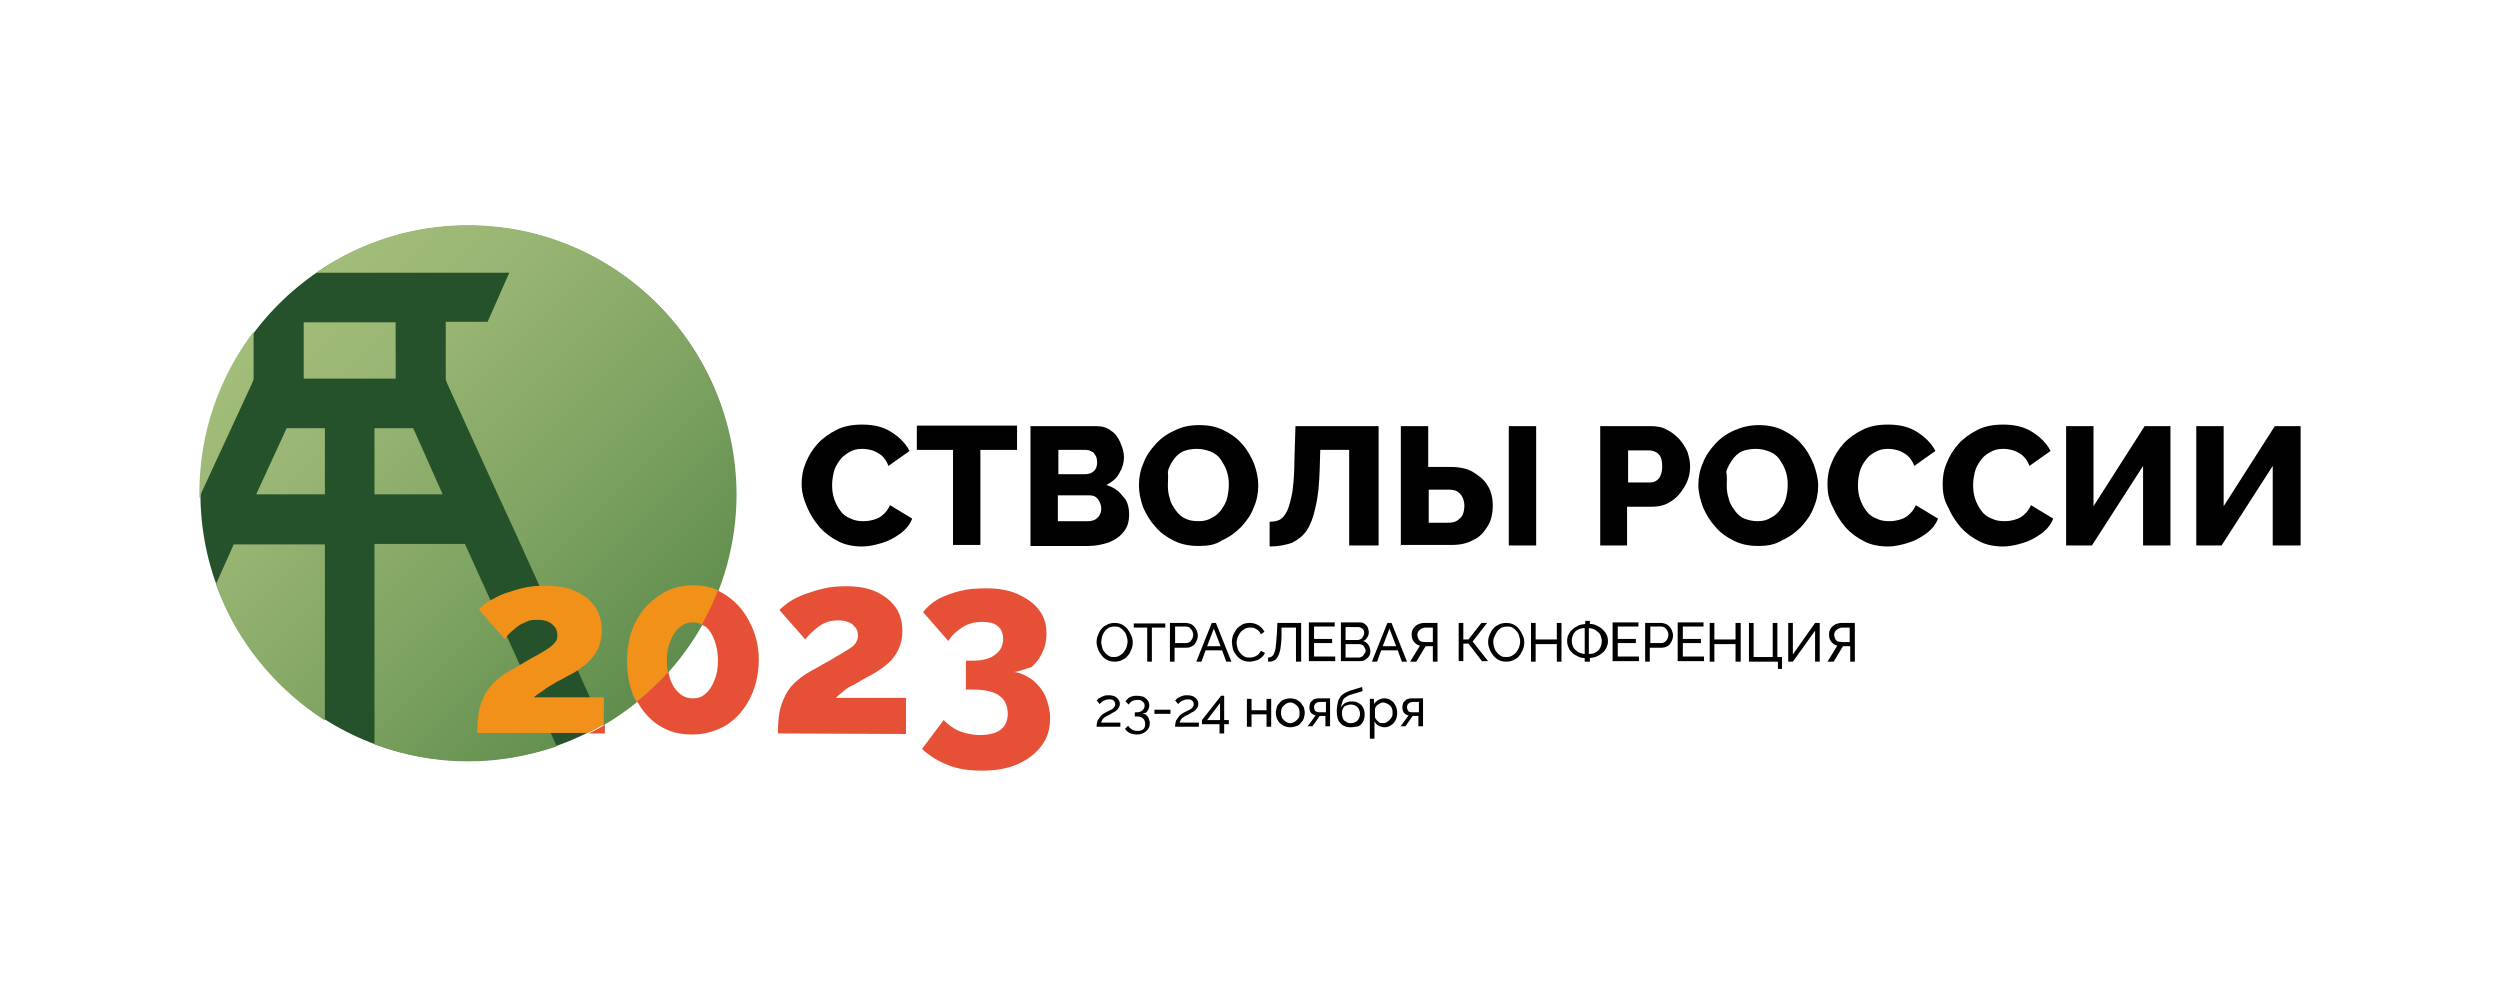 <?xml version="1.0" encoding="utf-8"?>
<!-- Generator: Adobe Illustrator 24.1.2, SVG Export Plug-In . SVG Version: 6.00 Build 0)  -->
<svg version="1.1" id="Слой_1" xmlns="http://www.w3.org/2000/svg" xmlns:xlink="http://www.w3.org/1999/xlink" x="0px" y="0px"
	 viewBox="0 0 484 192.9" style="enable-background:new 0 0 484 192.9;" xml:space="preserve">
<style type="text/css">
	.st0{fill:#25522B;}
	.st1{fill:#010101;}
	.st2{fill:url(#SVGID_1_);}
	.st3{fill:url(#SVGID_2_);}
	.st4{fill:url(#SVGID_3_);}
	.st5{fill:url(#SVGID_4_);}
	.st6{fill:url(#SVGID_5_);}
	.st7{fill:url(#SVGID_6_);}
	.st8{fill:url(#SVGID_7_);}
	.st9{fill:#E65037;}
	.st10{fill:#F19119;}
</style>
<g>
	<ellipse class="st0" cx="90.6" cy="95.5" rx="51.8" ry="51.8"/>
	<g>
		<path class="st1" d="M155.2,93.7c0-1.4,0.2-2.7,0.8-4.1c0.5-1.3,1.3-2.6,2.3-3.7c1-1.1,2.3-2,3.7-2.7c1.4-0.7,3-1,4.9-1
			c2.2,0,4,0.4,5.6,1.4c1.6,1,2.8,2.2,3.6,3.7l-4.1,2.9c-0.3-0.9-0.8-1.5-1.3-2c-0.5-0.4-1.2-0.8-1.8-1c-0.7-0.2-1.3-0.3-2-0.3
			c-1,0-1.8,0.2-2.6,0.7s-1.4,1-1.8,1.6c-0.5,0.7-0.9,1.4-1.1,2.3c-0.2,0.9-0.3,1.6-0.3,2.4c0,1,0.1,1.8,0.4,2.7s0.7,1.6,1.2,2.3
			s1.2,1.2,2,1.5c0.8,0.4,1.6,0.5,2.5,0.5c0.7,0,1.3-0.1,2-0.3s1.3-0.5,1.8-1c0.5-0.4,1-1.1,1.3-1.8l4.3,2.6
			c-0.4,1.1-1.2,2.1-2.3,2.9c-1.1,0.8-2.2,1.4-3.5,1.8c-1.3,0.4-2.6,0.7-3.9,0.7c-1.6,0-3.3-0.3-4.6-1c-1.4-0.7-2.6-1.6-3.6-2.7
			c-1-1.2-1.8-2.4-2.4-3.8C155.6,96.7,155.2,95.3,155.2,93.7z"/>
		<path class="st1" d="M196.8,87.1h-7v18.4h-5.3V87.1h-7v-4.7h19.4V87.1z"/>
		<path class="st1" d="M218.6,99.6c0,1.3-0.3,2.5-1.1,3.4c-0.7,0.9-1.6,1.5-2.8,2c-1.2,0.4-2.5,0.7-4,0.7h-11.2V82.5h12.8
			c1.1,0,2.1,0.3,2.8,0.9c0.8,0.5,1.4,1.3,1.8,2.3c0.4,0.9,0.7,1.8,0.7,2.8c0,1.1-0.3,2.1-0.9,3.1c-0.5,1-1.4,1.7-2.5,2.3
			c1.3,0.4,2.4,1.1,3.1,2.1C218.2,96.8,218.6,98.1,218.6,99.6z M204.9,87v4.8h5.2c0.4,0,0.8-0.1,1.1-0.2c0.3-0.2,0.7-0.4,0.9-0.8
			c0.2-0.3,0.3-0.8,0.3-1.3c0-0.5-0.1-1-0.3-1.3c-0.2-0.3-0.4-0.7-0.8-0.8c-0.3-0.2-0.7-0.3-1.1-0.3h-5.3V87z M213.2,98.5
			c0-0.4-0.1-0.9-0.3-1.3c-0.2-0.4-0.4-0.7-0.8-1c-0.3-0.2-0.7-0.3-1.2-0.3h-6.1v5h5.9c0.4,0,0.9-0.1,1.3-0.3
			c0.3-0.2,0.7-0.5,0.9-0.9C213,99.5,213.2,99.1,213.2,98.5z"/>
		<path class="st1" d="M232,105.7c-1.7,0-3.3-0.3-4.7-1c-1.4-0.7-2.6-1.5-3.6-2.7c-1-1.1-1.8-2.4-2.4-3.8c-0.5-1.4-0.8-2.8-0.8-4.3
			s0.3-3,0.9-4.3c0.5-1.4,1.4-2.6,2.4-3.7c1-1.1,2.3-2,3.7-2.6c1.4-0.7,2.9-1,4.7-1s3.3,0.3,4.7,1c1.4,0.7,2.6,1.5,3.6,2.7
			c1,1.1,1.7,2.4,2.3,3.8c0.5,1.4,0.8,2.8,0.8,4.2c0,1.5-0.3,3-0.9,4.3c-0.5,1.4-1.4,2.6-2.4,3.7c-1.1,1.1-2.3,2-3.7,2.6
			C235.3,105.5,233.8,105.7,232,105.7z M226.1,94c0,0.9,0.1,1.7,0.4,2.6c0.2,0.9,0.7,1.6,1.2,2.3s1.1,1.2,1.8,1.5
			c0.8,0.4,1.6,0.5,2.6,0.5s1.8-0.2,2.6-0.7c0.8-0.4,1.4-1,1.8-1.6c0.5-0.7,0.9-1.4,1.1-2.3c0.2-0.9,0.3-1.6,0.3-2.5
			s-0.1-1.7-0.4-2.6c-0.3-0.9-0.7-1.5-1.2-2.3c-0.5-0.7-1.2-1.2-2-1.5c-0.8-0.3-1.6-0.5-2.6-0.5c-1,0-2,0.2-2.7,0.5
			c-0.8,0.4-1.4,1-1.8,1.6c-0.5,0.7-0.9,1.4-1.1,2.3C226.2,92.2,226.1,93.1,226.1,94z"/>
		<path class="st1" d="M261.2,105.6V87.1h-5.6l-0.1,3.6c-0.1,3-0.3,5.4-0.8,7.4c-0.4,2-1,3.5-1.7,4.6c-0.8,1.1-1.7,1.8-2.9,2.4
			c-1.2,0.4-2.6,0.7-4.3,0.7V101c0.8,0,1.4-0.1,2-0.4c0.5-0.3,1-0.9,1.4-1.7c0.4-0.9,0.7-2.1,1-3.6c0.2-1.5,0.4-3.6,0.4-6.2l0.2-6.6
			h16.1v23.1C266.7,105.6,261.2,105.6,261.2,105.6z"/>
		<path class="st1" d="M271.2,105.6V82.5h5.3v7.9h4.3c1.7,0,3.3,0.3,4.4,1s2.2,1.5,2.8,2.6c0.7,1.1,1,2.4,1,3.9s-0.3,2.9-1,4
			c-0.7,1.1-1.5,2.1-2.7,2.6c-1.2,0.7-2.6,1-4.2,1h-10V105.6z M276.5,101.2h3.8c0.8,0,1.3-0.1,1.8-0.4c0.4-0.3,0.9-0.7,1.1-1.2
			c0.2-0.5,0.3-1.1,0.3-1.7c0-0.5-0.1-1-0.3-1.5c-0.2-0.4-0.5-0.9-1-1.2c-0.4-0.3-1.1-0.4-1.8-0.4h-3.8v6.5H276.5z M292.1,105.6
			V82.5h5.3v23.1C297.4,105.6,292.1,105.6,292.1,105.6z"/>
		<path class="st1" d="M309.8,105.6V82.5h9.9c1.1,0,2.2,0.2,3,0.7c0.9,0.4,1.7,1.1,2.4,1.8c0.7,0.8,1.2,1.6,1.6,2.5
			c0.3,1,0.5,1.8,0.5,2.8c0,1.3-0.3,2.6-1,3.8c-0.7,1.2-1.5,2.2-2.6,2.9c-1.1,0.8-2.4,1.1-3.9,1.1h-4.7v7.5
			C315.1,105.6,309.8,105.6,309.8,105.6z M315.2,93.4h4.3c0.4,0,0.8-0.1,1.1-0.3s0.7-0.5,0.9-1.1c0.2-0.4,0.3-1.1,0.3-1.7
			c0-0.8-0.1-1.3-0.3-1.8c-0.2-0.4-0.5-0.8-1-1c-0.4-0.2-0.8-0.3-1.2-0.3h-4.1V93.4z"/>
		<path class="st1" d="M340.4,105.7c-1.7,0-3.3-0.3-4.7-1s-2.6-1.5-3.6-2.7c-1-1.1-1.8-2.4-2.4-3.8c-0.5-1.4-0.9-2.8-0.9-4.3
			s0.3-3,0.9-4.3c0.5-1.4,1.4-2.6,2.4-3.7c1-1.1,2.3-2,3.7-2.6s2.9-1,4.7-1c1.7,0,3.3,0.3,4.7,1c1.4,0.7,2.6,1.5,3.6,2.7
			c1,1.1,1.7,2.4,2.3,3.8c0.5,1.4,0.9,2.8,0.9,4.2c0,1.5-0.3,3-0.9,4.3c-0.5,1.4-1.4,2.6-2.4,3.7c-1.1,1.1-2.3,2-3.7,2.6
			C343.6,105.5,342,105.7,340.4,105.7z M334.3,94c0,0.9,0.1,1.7,0.4,2.6c0.2,0.9,0.7,1.6,1.2,2.3c0.5,0.7,1.1,1.2,1.8,1.5
			c0.8,0.3,1.6,0.5,2.6,0.5s1.8-0.2,2.6-0.7c0.8-0.4,1.4-1,1.8-1.6c0.5-0.7,0.9-1.4,1.1-2.3c0.2-0.9,0.3-1.6,0.3-2.5
			s-0.1-1.7-0.4-2.6c-0.3-0.9-0.7-1.5-1.2-2.3c-0.5-0.7-1.2-1.2-2-1.5c-0.8-0.3-1.6-0.5-2.6-0.5c-1,0-2,0.2-2.7,0.5
			c-0.8,0.4-1.4,1-1.8,1.6c-0.5,0.7-0.9,1.4-1.2,2.3C334.4,92.2,334.3,93.1,334.3,94z"/>
		<path class="st1" d="M353.8,93.7c0-1.4,0.2-2.7,0.8-4.1c0.5-1.3,1.3-2.6,2.3-3.7c1-1.1,2.3-2,3.7-2.7c1.4-0.7,3-1,4.9-1
			c2.2,0,4,0.4,5.6,1.4c1.6,1,2.8,2.2,3.6,3.7l-4.1,2.9c-0.3-0.9-0.8-1.5-1.3-2c-0.5-0.4-1.2-0.8-1.8-1c-0.7-0.2-1.3-0.3-2-0.3
			c-1,0-1.8,0.2-2.6,0.7c-0.8,0.4-1.4,1-1.8,1.6c-0.5,0.7-0.9,1.4-1.1,2.3c-0.2,0.9-0.3,1.6-0.3,2.4c0,1,0.1,1.8,0.4,2.7
			c0.3,0.9,0.7,1.6,1.2,2.3c0.5,0.7,1.2,1.2,2,1.5c0.8,0.4,1.6,0.5,2.5,0.5c0.7,0,1.3-0.1,2-0.3s1.3-0.5,1.8-1
			c0.5-0.4,1-1.1,1.3-1.8l4.3,2.6c-0.4,1.1-1.2,2.1-2.3,2.9c-1.1,0.8-2.2,1.4-3.5,1.8c-1.3,0.4-2.6,0.7-3.9,0.7
			c-1.6,0-3.3-0.3-4.6-1c-1.4-0.7-2.6-1.6-3.6-2.7c-1-1.2-1.8-2.4-2.4-3.8C354,96.7,353.8,95.3,353.8,93.7z"/>
		<path class="st1" d="M376.1,93.7c0-1.4,0.2-2.7,0.8-4.1c0.5-1.3,1.3-2.6,2.3-3.7c1-1.1,2.3-2,3.7-2.7c1.4-0.7,3-1,4.9-1
			c2.2,0,4,0.4,5.6,1.4c1.6,1,2.8,2.2,3.6,3.7l-4.1,2.9c-0.3-0.9-0.8-1.5-1.3-2c-0.5-0.4-1.2-0.8-1.8-1c-0.7-0.2-1.3-0.3-2-0.3
			c-1,0-1.8,0.2-2.6,0.7c-0.8,0.4-1.4,1-1.8,1.6c-0.5,0.7-0.9,1.4-1.1,2.3s-0.3,1.6-0.3,2.4c0,1,0.1,1.8,0.4,2.7
			c0.3,0.9,0.7,1.6,1.2,2.3c0.5,0.7,1.2,1.2,2,1.5c0.8,0.4,1.6,0.5,2.5,0.5c0.7,0,1.3-0.1,2-0.3c0.7-0.2,1.3-0.5,1.8-1
			c0.5-0.4,1-1.1,1.3-1.8l4.3,2.6c-0.4,1.1-1.2,2.1-2.3,2.9c-1.1,0.8-2.2,1.4-3.5,1.8c-1.3,0.4-2.6,0.7-3.9,0.7
			c-1.6,0-3.3-0.3-4.6-1c-1.4-0.7-2.6-1.6-3.6-2.7c-1-1.2-1.8-2.4-2.4-3.8C376.3,96.7,376.1,95.3,376.1,93.7z"/>
		<path class="st1" d="M400,105.6V82.5h5.3V98l9.9-15.5h5v23.1h-5.3V90.2l-9.9,15.4C405,105.6,400,105.6,400,105.6z"/>
		<path class="st1" d="M425.2,105.6V82.5h5.3V98l9.9-15.5h5v23.1H440V90.2l-9.9,15.4C430.2,105.6,425.2,105.6,425.2,105.6z"/>
	</g>
	<g>
		
			<linearGradient id="SVGID_1_" gradientUnits="userSpaceOnUse" x1="39.871" y1="121.107" x2="113.236" y2="47.742" gradientTransform="matrix(1 0 0 -1 0 194)">
			<stop  offset="0" style="stop-color:#A3BD7A"/>
			<stop  offset="0.226" style="stop-color:#9AB674"/>
			<stop  offset="0.603" style="stop-color:#80A463"/>
			<stop  offset="0.994" style="stop-color:#5F8D4D"/>
		</linearGradient>
		<polygon class="st2" points="49.6,95.7 62.9,95.7 62.9,82.9 55.5,82.9 		"/>
		
			<linearGradient id="SVGID_2_" gradientUnits="userSpaceOnUse" x1="34.638" y1="115.874" x2="108.003" y2="42.508" gradientTransform="matrix(1 0 0 -1 0 194)">
			<stop  offset="0" style="stop-color:#A3BD7A"/>
			<stop  offset="0.226" style="stop-color:#9AB674"/>
			<stop  offset="0.603" style="stop-color:#80A463"/>
			<stop  offset="0.994" style="stop-color:#5F8D4D"/>
		</linearGradient>
		<path class="st3" d="M72.5,105.3v38.8c5.6,2.1,11.7,3.3,18.1,3.3l0,0c6.1,0,11.8-1.1,17.2-2.9l-17.8-39.2
			C90.1,105.3,72.5,105.3,72.5,105.3z"/>
		
			<linearGradient id="SVGID_3_" gradientUnits="userSpaceOnUse" x1="38.135" y1="119.371" x2="111.5" y2="46.006" gradientTransform="matrix(1 0 0 -1 0 194)">
			<stop  offset="0" style="stop-color:#A3BD7A"/>
			<stop  offset="0.226" style="stop-color:#9AB674"/>
			<stop  offset="0.603" style="stop-color:#80A463"/>
			<stop  offset="0.994" style="stop-color:#5F8D4D"/>
		</linearGradient>
		<path class="st4" d="M48.8,74.2l0.3-0.8v-9.2c-6.6,8.7-10.5,19.5-10.5,31.2l0,0c0,0.3,0,0.7,0,1.1l0.3-0.9L48.8,74.2z"/>
		
			<linearGradient id="SVGID_4_" gradientUnits="userSpaceOnUse" x1="26.172" y1="107.408" x2="99.537" y2="34.043" gradientTransform="matrix(1 0 0 -1 0 194)">
			<stop  offset="0" style="stop-color:#A3BD7A"/>
			<stop  offset="0.226" style="stop-color:#9AB674"/>
			<stop  offset="0.603" style="stop-color:#80A463"/>
			<stop  offset="0.994" style="stop-color:#5F8D4D"/>
		</linearGradient>
		<path class="st5" d="M45.3,105.3l-3.5,7.8c3.9,11,11.5,20.2,21.1,26.4v-34.1H45.3V105.3z"/>
		
			<linearGradient id="SVGID_5_" gradientUnits="userSpaceOnUse" x1="49.849" y1="131.084" x2="123.214" y2="57.719" gradientTransform="matrix(1 0 0 -1 0 194)">
			<stop  offset="0" style="stop-color:#A3BD7A"/>
			<stop  offset="0.226" style="stop-color:#9AB674"/>
			<stop  offset="0.603" style="stop-color:#80A463"/>
			<stop  offset="0.994" style="stop-color:#5F8D4D"/>
		</linearGradient>
		<polygon class="st6" points="72.5,82.9 72.5,95.7 85.7,95.7 80,82.9 		"/>
		
			<linearGradient id="SVGID_6_" gradientUnits="userSpaceOnUse" x1="56.302" y1="137.538" x2="129.667" y2="64.173" gradientTransform="matrix(1 0 0 -1 0 194)">
			<stop  offset="0" style="stop-color:#A3BD7A"/>
			<stop  offset="0.226" style="stop-color:#9AB674"/>
			<stop  offset="0.603" style="stop-color:#80A463"/>
			<stop  offset="0.994" style="stop-color:#5F8D4D"/>
		</linearGradient>
		<polygon class="st7" points="76.6,73.3 76.6,62.4 58.8,62.4 58.8,73.3 62.9,73.3 72.5,73.3 		"/>
		
			<linearGradient id="SVGID_7_" gradientUnits="userSpaceOnUse" x1="67.527" y1="148.763" x2="140.892" y2="75.398" gradientTransform="matrix(1 0 0 -1 0 194)">
			<stop  offset="0" style="stop-color:#A3BD7A"/>
			<stop  offset="0.226" style="stop-color:#9AB674"/>
			<stop  offset="0.603" style="stop-color:#80A463"/>
			<stop  offset="0.994" style="stop-color:#5F8D4D"/>
		</linearGradient>
		<path class="st8" d="M90.6,43.6L90.6,43.6c-11,0-21,3.4-29.4,9.2h37.4l-4.2,9.5h-8.1v11.2l0.3,0.8l9.8,21.5l3.5,7.6l16.8,37.1
			c15.5-9,25.9-25.7,25.9-44.9l0,0C142.4,66.8,119.2,43.6,90.6,43.6z"/>
	</g>
	<path class="st9" d="M150.6,142c0-1.5,0.1-2.9,0.3-4.1s0.7-2.4,1.2-3.4s1.3-2,2.3-2.8c1-0.9,2.2-1.6,3.7-2.4
		c1.5-0.9,2.8-1.5,3.8-2.2c1-0.5,1.8-1.1,2.5-1.5c0.7-0.4,1.1-0.8,1.3-1.2c0.2-0.3,0.4-0.8,0.4-1.2c0-0.7-0.1-1.2-0.4-1.6
		c-0.3-0.4-0.8-0.9-1.3-1.1c-0.5-0.2-1.2-0.4-2.1-0.4c-0.7,0-1.3,0.1-1.8,0.2c-0.5,0.2-1.2,0.4-1.7,0.8c-0.5,0.3-1.1,0.8-1.5,1.2
		c-0.5,0.4-1,1-1.4,1.5l-5-5.7c0.5-0.5,1.3-1.2,2.1-1.7c0.8-0.5,1.8-1,2.9-1.4c1.1-0.4,2.4-0.8,3.7-1.1s2.7-0.4,4.1-0.4
		c2.4,0,4.3,0.3,6,1.1c1.6,0.8,2.8,1.7,3.7,3c0.9,1.3,1.3,2.8,1.3,4.6c0,1.1-0.2,2.1-0.5,2.9c-0.3,0.9-0.8,1.6-1.3,2.3
		s-1.2,1.2-1.8,1.7c-0.7,0.5-1.4,1-2.1,1.4c-0.8,0.4-1.5,0.8-2.2,1.2c-0.7,0.4-1.3,0.8-2,1.1c-0.7,0.3-1.2,0.8-1.6,1.1
		c-0.5,0.4-1,0.8-1.4,1.2h13.6v7L150.6,142L150.6,142z"/>
	<path class="st9" d="M196.4,130.1c1.3,0.2,2.5,0.8,3.6,1.6c1,0.9,1.8,1.8,2.4,3.1c0.5,1.3,0.9,2.7,0.9,4.2c0,2.1-0.5,3.8-1.6,5.3
		c-1.1,1.5-2.6,2.7-4.6,3.6c-2,0.9-4.3,1.3-7,1.3c-2.4,0-4.7-0.3-6.6-1.1c-2-0.8-3.6-1.8-5-3.1l4.2-5.6c0.9,0.9,1.8,1.6,2.9,2.1
		c1.1,0.4,2.5,0.8,4,0.8c1.8,0,3.1-0.3,4.1-1c0.9-0.7,1.4-1.7,1.4-3.1c0-1.5-0.5-2.7-1.6-3.5s-2.8-1.2-5.1-1.2H187v-5.6h1.5
		c1.7,0,3.3-0.4,4.2-1.2c1.1-0.8,1.5-1.8,1.5-3.1c0-0.8-0.2-1.3-0.5-1.8c-0.3-0.5-0.9-0.9-1.4-1.1c-0.7-0.2-1.3-0.3-2.2-0.3
		c-1.3,0-2.6,0.3-3.7,1c-1.1,0.7-2.1,1.5-2.8,2.7l-4.9-5.6c0.8-1,1.7-1.8,2.9-2.5c1.3-0.7,2.7-1.2,4.3-1.6s3.3-0.5,5-0.5
		c2.3,0,4.3,0.3,6.1,1.1c1.7,0.8,3.1,1.7,4.1,3s1.5,2.8,1.5,4.6c0,1.3-0.2,2.5-0.8,3.7c-0.5,1.2-1.3,2.2-2.2,2.9
		C198.7,129.4,197.6,129.9,196.4,130.1z"/>
	<g>
		<path class="st9" d="M117.1,142v-1.7c-1.1,0.7-2.1,1.2-3.1,1.7H117.1z"/>
		<path class="st9" d="M145.1,120.4c-1.1-2.2-2.6-3.9-4.6-5.2c-0.5-0.3-1.1-0.7-1.6-0.9c-0.9,2.3-2,4.4-3.1,6.6
			c0.2,0.1,0.5,0.3,0.8,0.4c0.8,0.7,1.3,1.5,1.7,2.6c0.4,1.1,0.7,2.4,0.7,3.9c0,1.5-0.2,2.8-0.7,3.9c-0.4,1.1-1,2-1.7,2.6
			c-0.8,0.7-1.5,0.9-2.5,0.9c-1,0-1.8-0.3-2.6-1c-0.8-0.7-1.3-1.5-1.7-2.6c-0.2-0.5-0.3-1.1-0.4-1.6c-1.8,2.1-3.9,4-6.1,5.7
			c1.1,2,2.5,3.6,4.2,4.7c2,1.3,4.1,1.8,6.5,1.8c2.5,0,4.7-0.7,6.6-1.8c2-1.3,3.4-2.9,4.6-5.2c1.1-2.2,1.7-4.7,1.7-7.5
			C146.9,125.1,146.3,122.6,145.1,120.4z"/>
		<path class="st10" d="M134.1,113.3c-2.4,0-4.7,0.7-6.5,2c-2,1.3-3.5,3-4.6,5.2c-1.1,2.2-1.6,4.7-1.6,7.5c0,2.8,0.5,5.3,1.6,7.5
			c0.1,0.1,0.2,0.3,0.2,0.4c2.2-1.7,4.2-3.7,6.1-5.7c-0.1-0.7-0.2-1.4-0.2-2.2c0-1.5,0.2-2.8,0.7-3.9c0.4-1.1,1-2,1.7-2.6
			c0.8-0.7,1.6-1,2.6-1c0.7,0,1.2,0.1,1.8,0.4c1.2-2.2,2.2-4.3,3.1-6.6C137.6,113.6,135.9,113.3,134.1,113.3z"/>
		<path class="st10" d="M105,133.8c0.5-0.4,1.1-0.8,1.6-1.1c0.7-0.3,1.2-0.8,2-1.1c0.7-0.4,1.4-0.8,2.2-1.2c0.8-0.4,1.4-0.9,2.1-1.4
			s1.3-1.1,1.8-1.7s1-1.4,1.3-2.3c0.3-0.9,0.5-1.8,0.5-2.9c0-1.7-0.4-3.4-1.3-4.6c-0.9-1.3-2.1-2.3-3.7-3c-1.6-0.8-3.6-1.1-6-1.1
			c-1.5,0-2.8,0.1-4.1,0.4c-1.3,0.3-2.5,0.7-3.7,1.1c-1.1,0.4-2.1,1-2.9,1.4c-0.9,0.5-1.5,1.1-2.1,1.7l5,5.7
			c0.4-0.5,0.9-1.1,1.4-1.5c0.5-0.4,1-0.9,1.5-1.2c0.5-0.3,1.1-0.5,1.7-0.8c0.5-0.2,1.2-0.2,1.8-0.2c0.8,0,1.5,0.1,2.1,0.4
			c0.5,0.2,1,0.7,1.3,1.1c0.3,0.4,0.4,1,0.4,1.6c0,0.4-0.1,0.9-0.4,1.2c-0.2,0.3-0.7,0.8-1.3,1.2s-1.4,0.9-2.5,1.5
			c-1,0.5-2.3,1.3-3.8,2.2c-1.5,0.8-2.7,1.5-3.7,2.4c-1,0.9-1.7,1.8-2.3,2.8c-0.5,1-1,2.2-1.2,3.4s-0.3,2.6-0.3,4.1h21.4
			c1.1-0.5,2.2-1.1,3.1-1.7V135h-13.6C104,134.5,104.5,134.1,105,133.8z"/>
	</g>
	<g>
		<path class="st1" d="M215.8,128.1c-0.5,0-1-0.1-1.4-0.3c-0.4-0.2-0.8-0.5-1.1-0.9c-0.3-0.4-0.6-0.8-0.7-1.2
			c-0.2-0.5-0.3-0.9-0.3-1.4c0-0.5,0.1-1,0.3-1.4c0.2-0.5,0.4-0.9,0.7-1.2c0.3-0.4,0.7-0.6,1.1-0.8c0.4-0.2,0.9-0.3,1.4-0.3
			c0.5,0,1,0.1,1.4,0.3c0.4,0.2,0.8,0.5,1.1,0.9c0.3,0.4,0.5,0.8,0.7,1.2c0.2,0.4,0.3,0.9,0.3,1.4c0,0.5-0.1,1-0.3,1.4
			c-0.2,0.5-0.4,0.9-0.7,1.2c-0.3,0.4-0.7,0.6-1.1,0.8C216.8,128,216.3,128.1,215.8,128.1z M213.2,124.3c0,0.4,0.1,0.7,0.2,1.1
			c0.1,0.4,0.3,0.7,0.5,0.9c0.2,0.3,0.5,0.5,0.8,0.7c0.3,0.2,0.7,0.2,1,0.2c0.4,0,0.8-0.1,1.1-0.3s0.6-0.4,0.8-0.7
			c0.2-0.3,0.4-0.6,0.5-0.9c0.1-0.4,0.2-0.7,0.2-1.1c0-0.4-0.1-0.7-0.2-1.1c-0.1-0.4-0.3-0.7-0.5-0.9c-0.2-0.3-0.5-0.5-0.8-0.7
			c-0.3-0.2-0.7-0.2-1-0.2c-0.4,0-0.8,0.1-1.1,0.2c-0.3,0.2-0.6,0.4-0.8,0.7c-0.2,0.3-0.4,0.6-0.5,0.9
			C213.3,123.6,213.2,124,213.2,124.3z"/>
		<path class="st1" d="M225.6,121.5H223v6.6h-0.9v-6.6h-2.6v-0.8h6.1V121.5z"/>
		<path class="st1" d="M226.5,128.1v-7.5h3.1c0.3,0,0.6,0.1,0.9,0.2c0.3,0.1,0.5,0.3,0.7,0.5c0.2,0.2,0.4,0.5,0.5,0.8
			c0.1,0.3,0.2,0.6,0.2,0.9c0,0.4-0.1,0.8-0.3,1.2c-0.2,0.4-0.4,0.7-0.8,0.9c-0.3,0.2-0.7,0.3-1.2,0.3h-2.2v2.7H226.5z M227.4,124.5
			h2.2c0.3,0,0.5-0.1,0.7-0.2c0.2-0.1,0.3-0.3,0.5-0.6c0.1-0.2,0.2-0.5,0.2-0.8c0-0.3-0.1-0.6-0.2-0.8c-0.1-0.2-0.3-0.4-0.5-0.6
			c-0.2-0.1-0.4-0.2-0.7-0.2h-2.1V124.5z"/>
		<path class="st1" d="M234.6,120.6h0.8l3,7.5h-1l-0.8-2.2h-3.2l-0.8,2.2h-1L234.6,120.6z M236.3,125.1l-1.3-3.4l-1.3,3.4H236.3z"/>
		<path class="st1" d="M238.5,124.3c0-0.5,0.1-0.9,0.2-1.3c0.2-0.4,0.4-0.8,0.7-1.2c0.3-0.4,0.7-0.6,1.1-0.9
			c0.4-0.2,0.9-0.3,1.5-0.3c0.7,0,1.2,0.2,1.7,0.5c0.5,0.3,0.8,0.7,1.1,1.2l-0.7,0.5c-0.1-0.3-0.3-0.6-0.6-0.8
			c-0.2-0.2-0.5-0.3-0.7-0.4s-0.5-0.1-0.8-0.1c-0.4,0-0.8,0.1-1.1,0.3c-0.3,0.2-0.6,0.4-0.8,0.7c-0.2,0.3-0.4,0.6-0.5,0.9
			c-0.1,0.3-0.2,0.7-0.2,1c0,0.4,0.1,0.8,0.2,1.1c0.1,0.4,0.3,0.7,0.5,0.9c0.2,0.3,0.5,0.5,0.8,0.7c0.3,0.2,0.7,0.2,1,0.2
			c0.3,0,0.5,0,0.8-0.1c0.3-0.1,0.5-0.2,0.8-0.4c0.2-0.2,0.4-0.4,0.6-0.8l0.8,0.4c-0.2,0.4-0.4,0.7-0.7,0.9
			c-0.3,0.3-0.7,0.5-1.1,0.6c-0.4,0.1-0.8,0.2-1.2,0.2c-0.5,0-1-0.1-1.4-0.3c-0.4-0.2-0.8-0.5-1.1-0.9c-0.3-0.4-0.6-0.8-0.7-1.2
			C238.6,125.2,238.5,124.7,238.5,124.3z"/>
		<path class="st1" d="M250.9,128.1v-6.6h-2.8l0,1.5c0,1-0.1,1.9-0.2,2.5c-0.1,0.7-0.3,1.2-0.5,1.6c-0.2,0.4-0.5,0.7-0.8,0.8
			c-0.3,0.2-0.7,0.2-1.1,0.2v-0.8c0.3,0,0.5-0.1,0.7-0.2c0.2-0.1,0.4-0.4,0.5-0.7c0.1-0.3,0.3-0.8,0.3-1.4c0.1-0.6,0.1-1.4,0.2-2.3
			l0.1-2.1h4.6v7.5H250.9z"/>
		<path class="st1" d="M258.5,127.2v0.8h-5.1v-7.5h5v0.8h-4v2.4h3.5v0.8h-3.5v2.6H258.5z"/>
		<path class="st1" d="M265.3,126.1c0,0.4-0.1,0.7-0.3,1c-0.2,0.3-0.5,0.5-0.8,0.7c-0.3,0.2-0.7,0.2-1.1,0.2h-3.5v-7.5h3.7
			c0.4,0,0.7,0.1,0.9,0.3c0.3,0.2,0.5,0.4,0.6,0.7c0.1,0.3,0.2,0.6,0.2,0.9c0,0.4-0.1,0.7-0.3,1c-0.2,0.3-0.4,0.6-0.8,0.7
			c0.4,0.1,0.8,0.4,1,0.7C265.2,125.3,265.3,125.7,265.3,126.1z M260.5,121.4v2.5h2.4c0.2,0,0.4-0.1,0.6-0.2
			c0.2-0.1,0.3-0.3,0.4-0.5c0.1-0.2,0.2-0.4,0.2-0.6c0-0.2,0-0.4-0.1-0.6c-0.1-0.2-0.2-0.3-0.4-0.4c-0.2-0.1-0.4-0.2-0.6-0.2H260.5z
			 M264.4,126c0-0.2-0.1-0.4-0.2-0.6c-0.1-0.2-0.2-0.4-0.4-0.5c-0.2-0.1-0.4-0.2-0.6-0.2h-2.7v2.6h2.6c0.2,0,0.4-0.1,0.6-0.2
			c0.2-0.1,0.3-0.3,0.4-0.5C264.3,126.4,264.4,126.2,264.4,126z"/>
		<path class="st1" d="M268.6,120.6h0.8l3,7.5h-1l-0.8-2.2h-3.2l-0.8,2.2h-1L268.6,120.6z M270.3,125.1l-1.3-3.4l-1.3,3.4H270.3z"/>
		<path class="st1" d="M273,128.1l1.9-3.1c-0.5-0.1-0.9-0.4-1.2-0.8c-0.3-0.4-0.4-0.8-0.4-1.4c0-0.4,0.1-0.8,0.3-1.1
			c0.2-0.3,0.5-0.6,0.9-0.8c0.4-0.2,0.8-0.3,1.3-0.3h2.5v7.5h-0.9v-3h-1.2c0,0-0.1,0-0.1,0c0,0-0.1,0-0.1,0l-1.8,3H273z
			 M275.9,124.3h1.5v-2.8h-1.4c-0.3,0-0.6,0.1-0.8,0.2c-0.2,0.1-0.4,0.3-0.6,0.5c-0.1,0.2-0.2,0.4-0.2,0.7c0,0.3,0.1,0.5,0.2,0.8
			c0.1,0.2,0.3,0.4,0.5,0.5C275.3,124.2,275.5,124.3,275.9,124.3z"/>
		<path class="st1" d="M282.4,128.1v-7.5h0.9v3.2h1l2.5-3.2h1.1l-2.8,3.6l3,3.8h-1.2l-2.6-3.4h-1v3.4H282.4z"/>
		<path class="st1" d="M291.6,128.1c-0.5,0-1-0.1-1.4-0.3c-0.4-0.2-0.8-0.5-1.1-0.9c-0.3-0.4-0.6-0.8-0.7-1.2
			c-0.2-0.5-0.3-0.9-0.3-1.4c0-0.5,0.1-1,0.3-1.4c0.2-0.5,0.4-0.9,0.7-1.2c0.3-0.4,0.7-0.6,1.1-0.8c0.4-0.2,0.9-0.3,1.4-0.3
			c0.5,0,1,0.1,1.4,0.3c0.4,0.2,0.8,0.5,1.1,0.9c0.3,0.4,0.5,0.8,0.7,1.2c0.2,0.4,0.3,0.9,0.3,1.4c0,0.5-0.1,1-0.3,1.4
			s-0.4,0.9-0.7,1.2c-0.3,0.4-0.7,0.6-1.1,0.8C292.6,128,292.1,128.1,291.6,128.1z M289.1,124.3c0,0.4,0.1,0.7,0.2,1.1
			s0.3,0.7,0.5,0.9c0.2,0.3,0.5,0.5,0.8,0.7c0.3,0.2,0.7,0.2,1.1,0.2c0.4,0,0.8-0.1,1.1-0.3c0.3-0.2,0.6-0.4,0.8-0.7
			s0.4-0.6,0.5-0.9c0.1-0.4,0.2-0.7,0.2-1.1c0-0.4-0.1-0.7-0.2-1.1c-0.1-0.4-0.3-0.7-0.5-0.9c-0.2-0.3-0.5-0.5-0.8-0.7
			c-0.3-0.2-0.7-0.2-1-0.2c-0.4,0-0.8,0.1-1.1,0.2c-0.3,0.2-0.6,0.4-0.8,0.7c-0.2,0.3-0.4,0.6-0.5,0.9
			C289.1,123.6,289.1,124,289.1,124.3z"/>
		<path class="st1" d="M302.3,120.6v7.5h-0.9v-3.4h-4.1v3.4h-0.9v-7.5h0.9v3.2h4.1v-3.2H302.3z"/>
		<path class="st1" d="M306.8,128.1v-0.7c-0.5,0-0.9-0.1-1.3-0.3c-0.4-0.2-0.8-0.4-1.1-0.7c-0.3-0.3-0.6-0.6-0.7-1
			c-0.2-0.4-0.3-0.8-0.3-1.3c0-0.5,0.1-1,0.3-1.3c0.2-0.4,0.4-0.7,0.8-1c0.3-0.3,0.7-0.5,1.1-0.7c0.4-0.2,0.8-0.2,1.3-0.3v-0.6h0.9
			v0.6c0.5,0,0.9,0.1,1.3,0.3c0.4,0.2,0.8,0.4,1.1,0.7c0.3,0.3,0.6,0.6,0.8,1c0.2,0.4,0.3,0.8,0.3,1.3c0,0.5-0.1,0.9-0.3,1.3
			c-0.2,0.4-0.4,0.7-0.8,1c-0.3,0.3-0.7,0.5-1.1,0.7c-0.4,0.2-0.8,0.2-1.3,0.3v0.7H306.8z M306.8,126.6v-5c-0.5,0-0.9,0.1-1.3,0.3
			c-0.4,0.2-0.7,0.5-0.9,0.9c-0.2,0.4-0.3,0.8-0.3,1.3c0,0.4,0.1,0.7,0.2,1c0.1,0.3,0.3,0.6,0.6,0.8c0.2,0.2,0.5,0.4,0.8,0.5
			C306.2,126.5,306.5,126.6,306.8,126.6z M307.7,126.6c0.5,0,0.9-0.1,1.2-0.3c0.4-0.2,0.7-0.5,0.9-0.9s0.3-0.8,0.3-1.3
			c0-0.4-0.1-0.7-0.2-1c-0.1-0.3-0.3-0.6-0.6-0.8c-0.2-0.2-0.5-0.4-0.8-0.5c-0.3-0.1-0.6-0.2-0.9-0.2V126.6z"/>
		<path class="st1" d="M317.3,127.2v0.8h-5.1v-7.5h5v0.8h-4v2.4h3.5v0.8h-3.5v2.6H317.3z"/>
		<path class="st1" d="M318.5,128.1v-7.5h3.1c0.3,0,0.6,0.1,0.9,0.2c0.3,0.1,0.5,0.3,0.7,0.5c0.2,0.2,0.4,0.5,0.5,0.8
			c0.1,0.3,0.2,0.6,0.2,0.9c0,0.4-0.1,0.8-0.3,1.2c-0.2,0.4-0.4,0.7-0.8,0.9c-0.3,0.2-0.7,0.3-1.2,0.3h-2.2v2.7H318.5z M319.4,124.5
			h2.2c0.3,0,0.5-0.1,0.7-0.2s0.3-0.3,0.5-0.6c0.1-0.2,0.2-0.5,0.2-0.8c0-0.3-0.1-0.6-0.2-0.8c-0.1-0.2-0.3-0.4-0.5-0.6
			c-0.2-0.1-0.4-0.2-0.7-0.2h-2.1V124.5z"/>
		<path class="st1" d="M329.9,127.2v0.8h-5.1v-7.5h5v0.8h-4v2.4h3.5v0.8h-3.5v2.6H329.9z"/>
		<path class="st1" d="M337,120.6v7.5H336v-3.4h-4.1v3.4H331v-7.5h0.9v3.2h4.1v-3.2H337z"/>
		<path class="st1" d="M344.2,129.5v-1.4h-5.6v-7.5h0.9v6.6h3.7v-6.6h0.9v6.6h0.9v2.3H344.2z"/>
		<path class="st1" d="M346.2,128.1v-7.5h0.9v6.1l4.3-6.1h0.9v7.5h-0.9v-6l-4.3,6H346.2z"/>
		<path class="st1" d="M353.8,128.1l1.9-3.1c-0.5-0.1-0.9-0.4-1.2-0.8c-0.3-0.4-0.4-0.8-0.4-1.4c0-0.4,0.1-0.8,0.3-1.1
			c0.2-0.3,0.5-0.6,0.9-0.8c0.4-0.2,0.8-0.3,1.3-0.3h2.5v7.5h-0.9v-3H357c0,0-0.1,0-0.1,0c0,0-0.1,0-0.1,0l-1.8,3H353.8z
			 M356.6,124.3h1.5v-2.8h-1.4c-0.3,0-0.6,0.1-0.8,0.2c-0.2,0.1-0.4,0.3-0.6,0.5c-0.1,0.2-0.2,0.4-0.2,0.7c0,0.3,0.1,0.5,0.2,0.8
			c0.1,0.2,0.3,0.4,0.5,0.5C356,124.2,356.3,124.3,356.6,124.3z"/>
		<path class="st1" d="M212.3,140.7c0-0.3,0-0.5,0.1-0.8c0-0.2,0.1-0.5,0.3-0.7c0.1-0.2,0.3-0.4,0.5-0.7c0.2-0.2,0.5-0.4,0.9-0.6
			c0.2-0.1,0.4-0.2,0.6-0.3c0.2-0.1,0.4-0.2,0.6-0.3c0.2-0.1,0.3-0.3,0.4-0.4c0.1-0.1,0.2-0.3,0.2-0.5c0-0.2,0-0.3-0.1-0.5
			c-0.1-0.2-0.2-0.3-0.4-0.4c-0.2-0.1-0.4-0.1-0.7-0.1c-0.2,0-0.4,0-0.6,0.1c-0.2,0.1-0.3,0.1-0.5,0.2c-0.1,0.1-0.3,0.2-0.4,0.3
			c-0.1,0.1-0.2,0.2-0.3,0.3l-0.6-0.7c0.1-0.1,0.2-0.1,0.3-0.3c0.1-0.1,0.3-0.2,0.5-0.3c0.2-0.1,0.4-0.2,0.7-0.3
			c0.3-0.1,0.6-0.1,0.9-0.1c0.4,0,0.8,0.1,1.1,0.2c0.3,0.2,0.6,0.4,0.7,0.6c0.2,0.3,0.3,0.5,0.3,0.9c0,0.3-0.1,0.5-0.2,0.7
			c-0.1,0.2-0.3,0.4-0.4,0.5c-0.2,0.2-0.4,0.3-0.6,0.4c-0.2,0.1-0.4,0.2-0.5,0.3c-0.3,0.2-0.6,0.3-0.8,0.4c-0.2,0.1-0.4,0.3-0.6,0.4
			c-0.1,0.1-0.3,0.3-0.3,0.4c-0.1,0.1-0.2,0.3-0.2,0.5h3.7v0.8H212.3z"/>
		<path class="st1" d="M221.1,138.1c0.3,0,0.6,0.2,0.8,0.3c0.2,0.2,0.4,0.4,0.5,0.7c0.1,0.3,0.2,0.6,0.2,0.9c0,0.4-0.1,0.8-0.3,1.1
			c-0.2,0.3-0.5,0.6-0.9,0.8c-0.4,0.2-0.8,0.3-1.3,0.3c-0.5,0-1-0.1-1.4-0.3c-0.4-0.2-0.7-0.5-0.9-0.8l0.6-0.6
			c0.2,0.3,0.4,0.5,0.7,0.7c0.3,0.2,0.6,0.3,1.1,0.3c0.5,0,0.9-0.1,1.1-0.3c0.3-0.2,0.4-0.6,0.4-1c0-0.5-0.1-0.8-0.4-1.1
			c-0.3-0.3-0.7-0.4-1.3-0.4h-0.3v-0.8h0.3c0.5,0,0.9-0.1,1.2-0.4c0.3-0.3,0.4-0.6,0.4-0.9c0-0.3-0.1-0.5-0.2-0.6s-0.3-0.3-0.5-0.4
			c-0.2-0.1-0.4-0.1-0.7-0.1c-0.4,0-0.7,0.1-1,0.2c-0.3,0.2-0.5,0.4-0.7,0.7l-0.6-0.6c0.1-0.2,0.3-0.4,0.5-0.6
			c0.2-0.2,0.5-0.3,0.8-0.4c0.3-0.1,0.6-0.1,1-0.1c0.4,0,0.8,0.1,1.2,0.2c0.3,0.2,0.6,0.4,0.8,0.7c0.2,0.3,0.3,0.6,0.3,1
			c0,0.3-0.1,0.5-0.2,0.8c-0.1,0.2-0.3,0.5-0.5,0.6C221.6,138,221.3,138.1,221.1,138.1z"/>
		<path class="st1" d="M223.5,138.2v-0.8h3.1v0.8H223.5z"/>
		<path class="st1" d="M227.5,140.7c0-0.3,0-0.5,0.1-0.8c0-0.2,0.1-0.5,0.3-0.7c0.1-0.2,0.3-0.4,0.5-0.7c0.2-0.2,0.5-0.4,0.9-0.6
			c0.2-0.1,0.4-0.2,0.6-0.3c0.2-0.1,0.4-0.2,0.6-0.3c0.2-0.1,0.3-0.3,0.4-0.4c0.1-0.1,0.2-0.3,0.2-0.5c0-0.2,0-0.3-0.1-0.5
			c-0.1-0.2-0.2-0.3-0.4-0.4c-0.2-0.1-0.4-0.1-0.7-0.1c-0.2,0-0.4,0-0.6,0.1c-0.2,0.1-0.3,0.1-0.5,0.2c-0.1,0.1-0.3,0.2-0.4,0.3
			c-0.1,0.1-0.2,0.2-0.3,0.3l-0.6-0.7c0.1-0.1,0.2-0.1,0.3-0.3c0.1-0.1,0.3-0.2,0.5-0.3c0.2-0.1,0.4-0.2,0.7-0.3
			c0.3-0.1,0.6-0.1,0.9-0.1c0.4,0,0.8,0.1,1.1,0.2c0.3,0.2,0.6,0.4,0.7,0.6c0.2,0.3,0.3,0.5,0.3,0.9c0,0.3-0.1,0.5-0.2,0.7
			c-0.1,0.2-0.3,0.4-0.4,0.5c-0.2,0.2-0.4,0.3-0.6,0.4c-0.2,0.1-0.4,0.2-0.5,0.3c-0.3,0.2-0.6,0.3-0.8,0.4c-0.2,0.1-0.4,0.3-0.6,0.4
			c-0.1,0.1-0.3,0.3-0.3,0.4c-0.1,0.1-0.2,0.3-0.2,0.5h3.7v0.8H227.5z"/>
		<path class="st1" d="M236.1,142v-1.8h-3.4v-0.8l3.7-4.7h0.6v4.7h0.9v0.8H237v1.8H236.1z M233.7,139.4h2.5v-3.3L233.7,139.4z"/>
		<path class="st1" d="M241.4,140.7v-5.4h0.9v2.2h2.9v-2.2h0.9v5.4h-0.9v-2.4h-2.9v2.4H241.4z"/>
		<path class="st1" d="M249.8,140.8c-0.4,0-0.8-0.1-1.1-0.2c-0.3-0.1-0.6-0.4-0.9-0.6s-0.4-0.6-0.6-0.9c-0.1-0.3-0.2-0.7-0.2-1.1
			c0-0.4,0.1-0.7,0.2-1.1s0.3-0.6,0.6-0.9c0.2-0.3,0.5-0.5,0.9-0.6c0.3-0.1,0.7-0.2,1.1-0.2c0.4,0,0.8,0.1,1.1,0.2
			c0.3,0.1,0.6,0.4,0.9,0.6c0.2,0.3,0.4,0.6,0.6,0.9c0.1,0.3,0.2,0.7,0.2,1.1c0,0.4-0.1,0.7-0.2,1.1c-0.1,0.3-0.3,0.6-0.6,0.9
			c-0.2,0.3-0.5,0.5-0.9,0.6C250.6,140.7,250.2,140.8,249.8,140.8z M248,138c0,0.4,0.1,0.7,0.2,1c0.2,0.3,0.4,0.5,0.7,0.7
			c0.3,0.2,0.6,0.3,0.9,0.3c0.3,0,0.6-0.1,0.9-0.3c0.3-0.2,0.5-0.4,0.7-0.7c0.2-0.3,0.2-0.6,0.2-1s-0.1-0.7-0.2-1
			c-0.2-0.3-0.4-0.5-0.7-0.7c-0.3-0.2-0.6-0.3-0.9-0.3c-0.3,0-0.6,0.1-0.9,0.3c-0.3,0.2-0.5,0.4-0.7,0.7
			C248.1,137.2,248,137.6,248,138z"/>
		<path class="st1" d="M253.1,140.7l1.6-2.2c-0.4-0.1-0.6-0.2-0.9-0.5c-0.2-0.3-0.3-0.6-0.3-1.1c0-0.3,0.1-0.6,0.2-0.9
			c0.2-0.2,0.4-0.4,0.6-0.6c0.3-0.1,0.6-0.2,1-0.2h2.2v5.4h-0.9v-2h-1.1l-1.4,2H253.1z M255.4,137.9h1.3v-2h-1.2
			c-0.3,0-0.6,0.1-0.8,0.3c-0.2,0.2-0.3,0.4-0.3,0.7s0.1,0.5,0.2,0.7C254.8,137.8,255.1,137.9,255.4,137.9z"/>
		<path class="st1" d="M261.5,140.8c-0.9,0-1.6-0.3-2-0.8c-0.5-0.5-0.7-1.3-0.7-2.3c0-0.7,0.1-1.2,0.2-1.7c0.1-0.5,0.3-0.8,0.5-1.1
			c0.2-0.3,0.5-0.5,0.8-0.7c0.3-0.2,0.7-0.3,1.1-0.5l2.3-0.7l0.1,0.8l-2.3,0.7c-0.4,0.1-0.7,0.3-1,0.5c-0.3,0.2-0.5,0.4-0.6,0.8
			c-0.1,0.3-0.2,0.7-0.3,1.2c0.2-0.4,0.5-0.7,0.8-0.9c0.4-0.2,0.8-0.3,1.3-0.3c0.5,0,1,0.1,1.3,0.3c0.4,0.2,0.7,0.5,0.9,0.9
			c0.2,0.4,0.3,0.8,0.3,1.3c0,0.5-0.1,1-0.3,1.4c-0.2,0.4-0.5,0.7-0.9,0.9C262.5,140.7,262,140.8,261.5,140.8z M261.5,140
			c0.6,0,1-0.2,1.3-0.5c0.3-0.3,0.5-0.8,0.5-1.3c0-0.5-0.2-1-0.5-1.3c-0.3-0.3-0.7-0.5-1.3-0.5c-0.3,0-0.6,0.1-0.9,0.2
			c-0.3,0.1-0.5,0.3-0.6,0.6c-0.2,0.3-0.2,0.6-0.2,1c0,0.3,0.1,0.7,0.2,0.9c0.1,0.3,0.3,0.5,0.6,0.6
			C260.7,139.9,261.1,140,261.5,140z"/>
		<path class="st1" d="M268.1,140.8c-0.4,0-0.8-0.1-1.2-0.3c-0.4-0.2-0.6-0.5-0.8-0.8v3.3h-0.9v-7.7h0.8v1c0.2-0.3,0.5-0.6,0.9-0.8
			c0.4-0.2,0.7-0.3,1.1-0.3c0.4,0,0.7,0.1,1,0.2c0.3,0.2,0.6,0.4,0.8,0.6c0.2,0.3,0.4,0.6,0.5,0.9c0.1,0.3,0.2,0.7,0.2,1.1
			c0,0.5-0.1,1-0.3,1.4c-0.2,0.4-0.5,0.8-0.9,1C269,140.6,268.6,140.8,268.1,140.8z M267.8,140c0.3,0,0.5-0.1,0.7-0.2
			c0.2-0.1,0.4-0.3,0.6-0.5c0.2-0.2,0.3-0.4,0.4-0.6c0.1-0.2,0.1-0.5,0.1-0.7c0-0.3,0-0.5-0.1-0.8c-0.1-0.2-0.2-0.5-0.4-0.6
			c-0.2-0.2-0.4-0.3-0.6-0.4c-0.2-0.1-0.5-0.2-0.7-0.2c-0.2,0-0.3,0-0.5,0.1c-0.2,0.1-0.3,0.2-0.5,0.3c-0.2,0.1-0.3,0.2-0.4,0.4
			c-0.1,0.1-0.2,0.3-0.2,0.5v1.6c0.1,0.2,0.2,0.4,0.4,0.6c0.2,0.2,0.4,0.3,0.6,0.5C267.3,139.9,267.5,140,267.8,140z"/>
		<path class="st1" d="M271.1,140.7l1.6-2.2c-0.4-0.1-0.6-0.2-0.9-0.5c-0.2-0.3-0.3-0.6-0.3-1.1c0-0.3,0.1-0.6,0.2-0.9
			c0.2-0.2,0.4-0.4,0.6-0.6c0.3-0.1,0.6-0.2,1-0.2h2.2v5.4h-0.9v-2h-1.1l-1.4,2H271.1z M273.4,137.9h1.3v-2h-1.2
			c-0.3,0-0.6,0.1-0.8,0.3c-0.2,0.2-0.3,0.4-0.3,0.7s0.1,0.5,0.2,0.7S273,137.9,273.4,137.9z"/>
	</g>
</g>
</svg>
